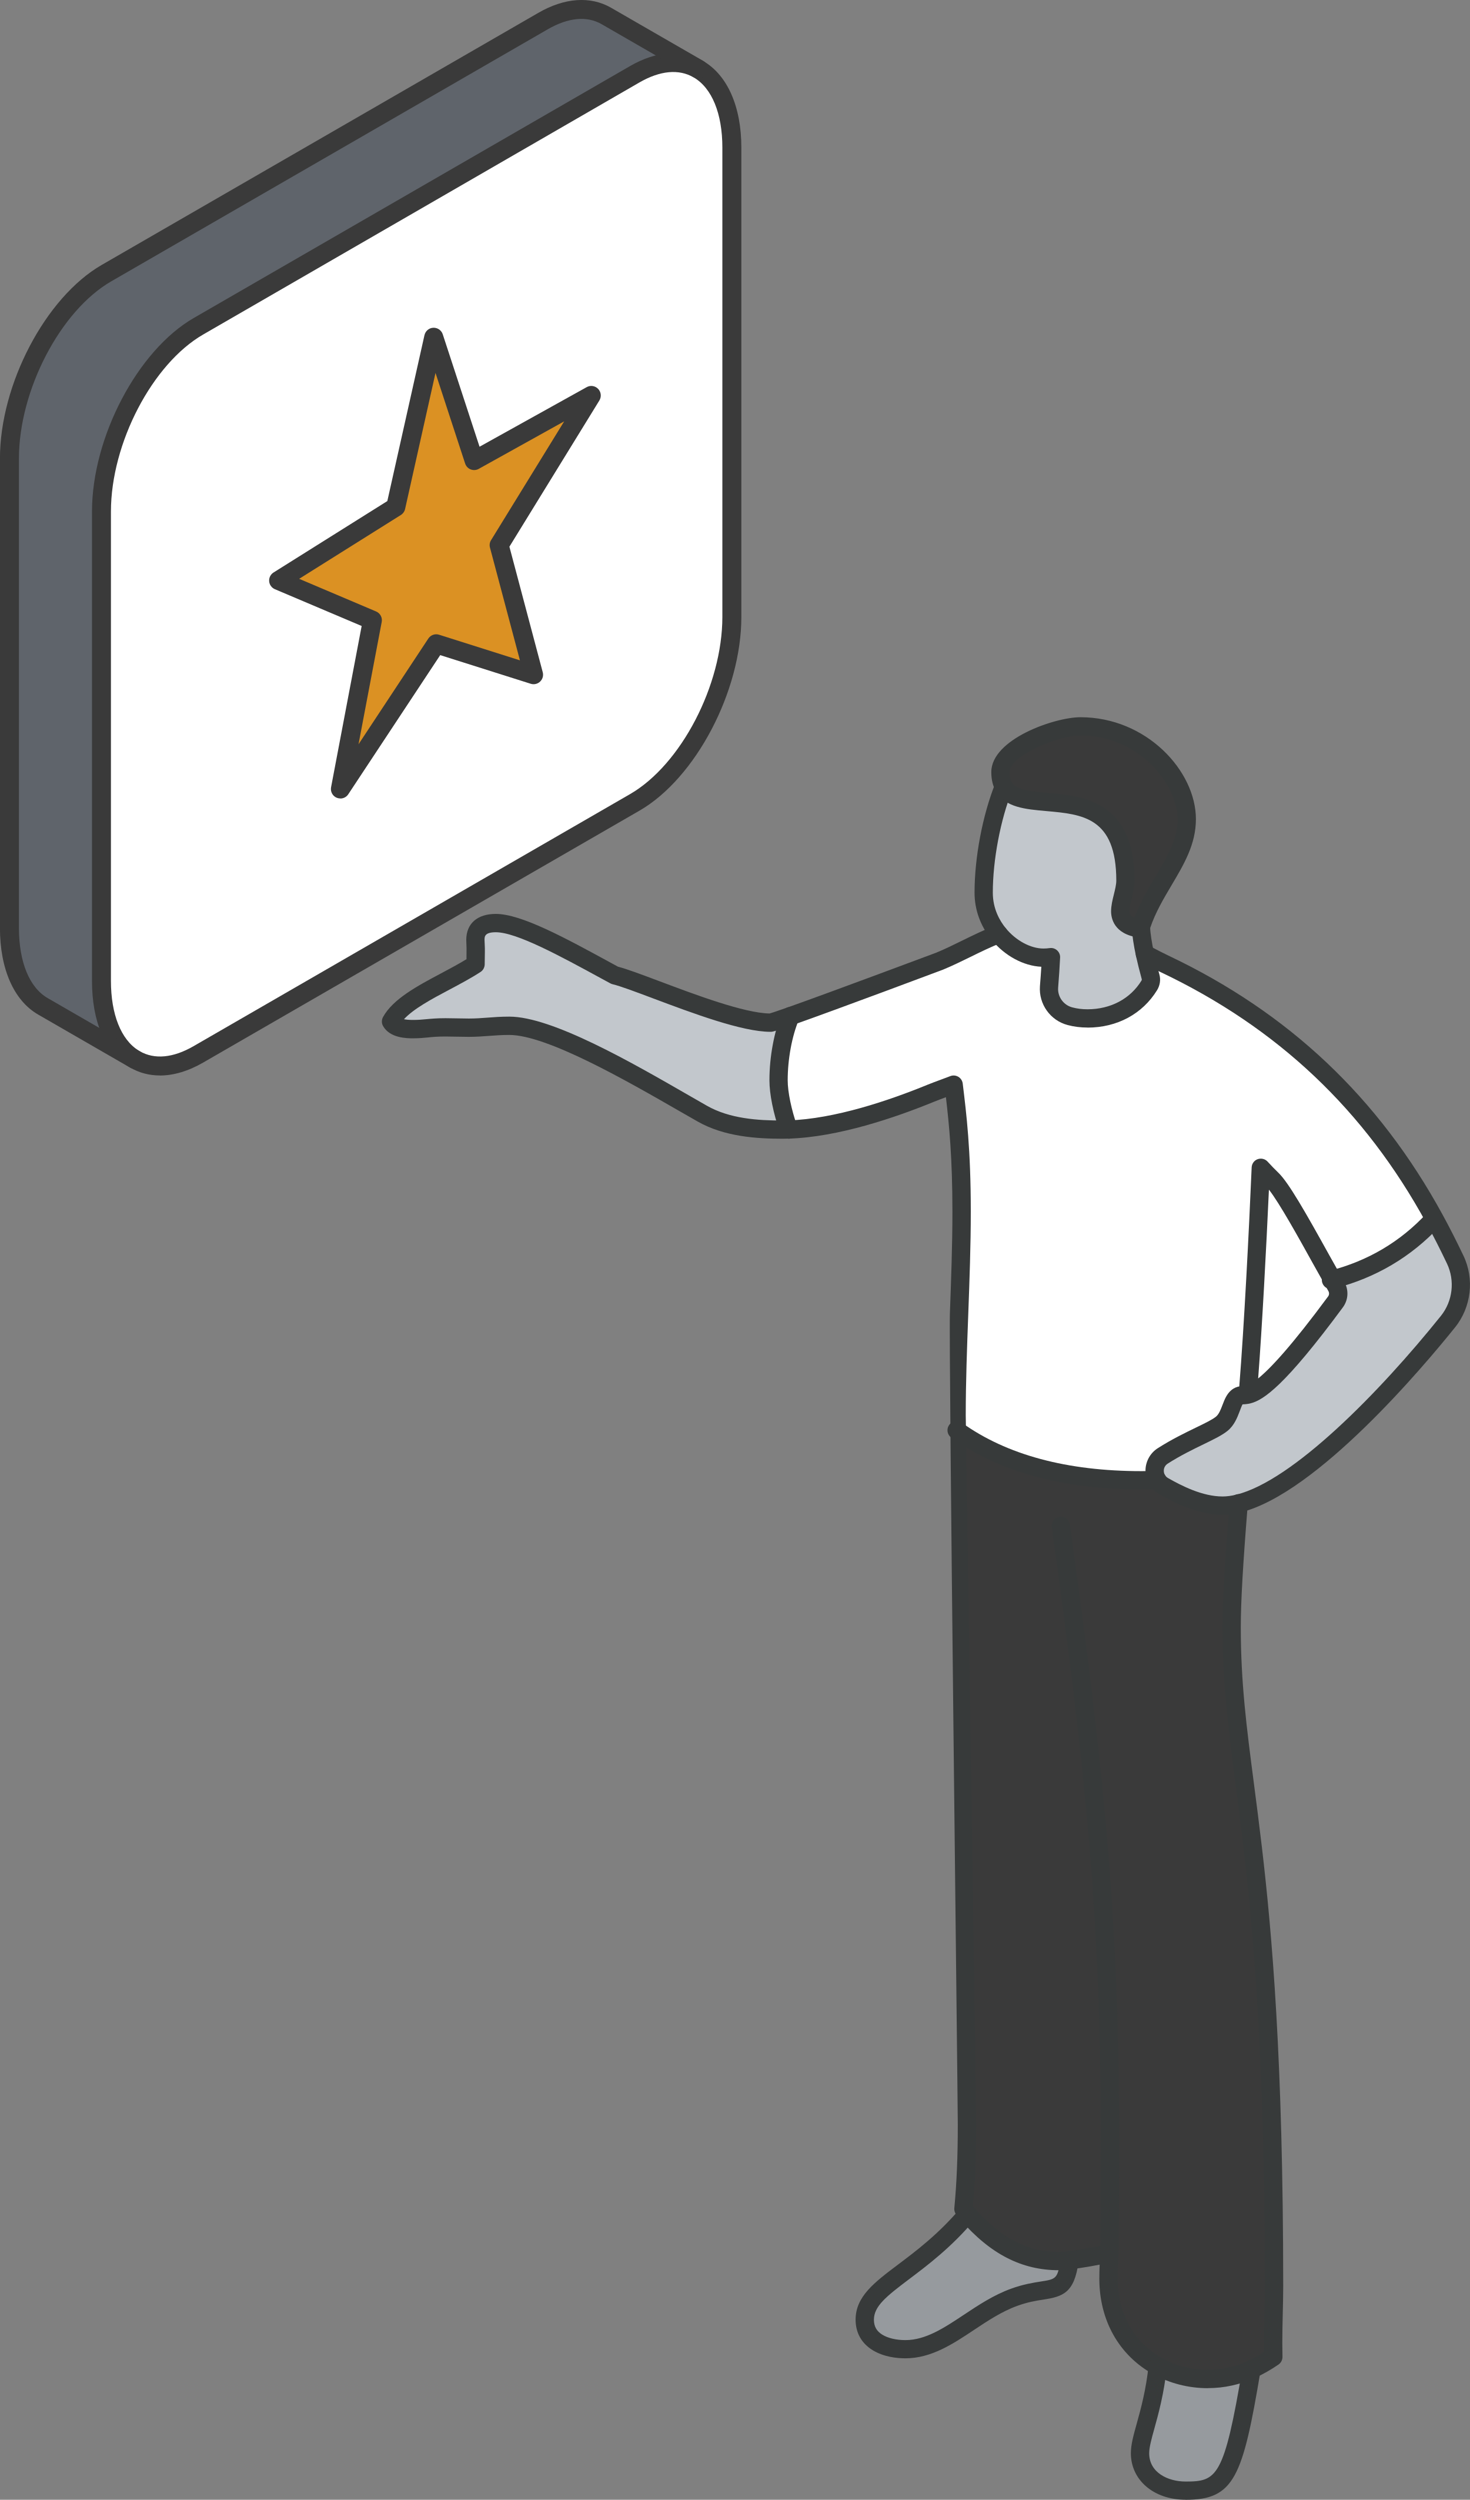 <?xml version="1.0" encoding="UTF-8"?> <svg xmlns="http://www.w3.org/2000/svg" id="Calque_1" viewBox="0 0 262.37 446.09"><rect x="0" y="0" width="262.37" height="446.09" fill="#808080" stroke="none"/><path d="m222.69,248.87c1.78-.39,5.3-2.52,15.66-16.54.6-.81.65-1.89.14-2.76-.23-.39-.47-.79-.71-1.23,4.64-1.19,11.66-3.83,18.03-10.68l.23-.12c1.45,2.64,2.65,5.09,3.68,7.23,1.73,3.62,1.23,7.92-1.28,11.05-11.25,14.01-26.75,29.83-37.38,32.46-1,.25-1.96.38-2.86.38-3.59,0-7.18-1.57-10.57-3.51-.46-.26-.82-.63-1.09-1.05-.29-.47-.45-1.01-.47-1.58-.03-1.1.52-2.12,1.44-2.71,4.54-2.9,8.83-4.34,10.55-5.75,1.57-1.28,1.64-3.82,2.74-4.73.59-.49,1.03-.27,1.89-.46Z" fill="#c2c7cc"></path><path d="m256.05,217.54l-.23.12c-6.37,6.85-13.39,9.49-18.03,10.68-3.46-6.03-8.56-15.76-10.77-17.88-.69-.66-1.35-1.36-2-2.07-.46,10.68-1.38,29.22-2.33,40.48-.86.2-1.3-.03-1.89.46-1.1.91-1.17,3.45-2.74,4.73-1.72,1.41-6.01,2.85-10.55,5.75-.91.59-1.46,1.61-1.44,2.71.01.57.17,1.11.47,1.58-.9.04-1.84.07-2.82.07-12.19,0-23.84-2.36-32.99-8.93-.02-.9-.02-1.79-.02-2.69,0-12.08.9-24.2.9-36.36,0-10.82-.72-16.87-1.42-22.64-1.51.58-2.98,1.09-4.13,1.57-8.22,3.36-17.59,6.2-25.31,6.45-1.09-3.09-1.81-6.43-1.81-8.79,0-3.55.65-7.93,2.12-11.46,7.99-2.83,26.52-9.77,26.57-9.79,3.52-1.45,6.97-3.46,10.59-4.86,2.13,2.63,5.23,4.24,8,4.24.46,0,.9-.03,1.35-.1-.09,1.77-.21,3.53-.35,5.31-.17,2.41,1.38,4.61,3.73,5.23.98.26,2.02.39,3.14.39,4.31,0,8.54-1.83,11.04-5.92.27-.45.36-.99.22-1.5-.37-1.36-.73-2.74-1.02-4.12,1.14.6,2.29,1.22,3.49,1.78,27.23,12.93,40.82,31.97,48.21,45.56Z" fill="#fff"></path><path d="m237.79,228.34c.24.43.48.84.71,1.23.51.87.45,1.96-.14,2.76-10.36,14.02-13.88,16.17-15.66,16.54.95-11.26,1.87-29.8,2.33-40.48.65.71,1.31,1.4,2,2.07,2.21,2.12,7.36,11.82,10.77,17.88Z" fill="#fff"></path><path d="m197.99,402.1c-2.22.49-5.08.99-7.12,1.24-.76.09-1.41.15-1.87.15-6.55,0-11.65-3.07-16.31-8.41-.25-.28-.49-.58-.74-.88.48-4.99.63-10.03.63-15.06,0-8.67-.45-30.88-.45-39.49,0-17.28-1.12-40.48-1.12-51.39,0-2,.1-8.49.1-9.73,0-7.78-.32-15.54-.37-23.3,9.15,6.57,20.79,8.93,32.99,8.93.98,0,1.91-.02,2.82-.07.26.42.63.79,1.09,1.05,3.39,1.94,6.98,3.51,10.57,3.51.9,0,1.86-.13,2.86-.38-.73,9.03-1.25,16.8-1.25,22.14,0,13.53,1.89,23.31,3.78,39.52,1.89,16.21,3.78,38.85,3.78,78.11,0,3.15-.16,6.59-.16,10.05,0,.84.01,1.67.03,2.51-1.25.86-2.54,1.6-3.88,2.21-2.41,1.09-4.99,1.72-7.8,1.72-3.13,0-6.23-.77-8.93-2.27-5.09-2.81-8.8-8.16-8.8-15.65,0-1.51.09-3.05.15-4.52Z" fill="#3a3a3a"></path><path d="m215.57,424.55c2.81,0,5.38-.63,7.8-1.72-3.21,19.17-4.63,21.63-11.77,21.63-4.31,0-8.12-2.44-8.12-6.68,0-2.96,2.28-7.33,3.16-15.51,2.7,1.5,5.8,2.27,8.93,2.27Z" fill="#969a9e"></path><path d="m203.63,165.39c-.04.1-.08.21-.11.32-1.93-.25-3.58-1.1-3.58-3.08,0-1.65.92-3.7.92-5.48h0c-.01-19.74-18.12-10.64-21.71-16.75-.39-.66-.61-1.52-.61-2.61,0-4.48,10.1-8.16,14.28-8.16,11.14,0,18.98,9.21,18.98,16.55,0,6.84-5.78,11.76-8.18,19.21Z" fill="#3a3a3a"></path><path d="m203.52,165.7c.03-.11.07-.22.11-.32.11,1.6.37,3.21.72,4.81.29,1.38.65,2.76,1.02,4.12.14.51.05,1.06-.22,1.5-2.5,4.08-6.73,5.92-11.04,5.92-1.12,0-2.16-.13-3.14-.39-2.35-.62-3.9-2.82-3.73-5.23.14-1.77.26-3.53.35-5.31-.45.07-.89.1-1.35.1-2.77,0-5.87-1.61-8-4.24-1.6-1.96-2.66-4.5-2.66-7.36,0-5.73,1.27-13.09,3.59-18.9,3.57,6.12,21.7-2.99,21.71,16.74h0c0,1.79-.92,3.84-.92,5.49,0,1.98,1.65,2.83,3.58,3.08Z" fill="#c2c7cc"></path><path d="m190.87,403.34v.07c-.87,6.8-3.37,4.18-9.86,6.55-7.22,2.62-12.45,9.27-19.39,9.27-1.78,0-3.59-.36-4.97-1.2-1.37-.84-2.29-2.15-2.29-4.08.01-5.99,9.3-8.17,18.34-18.86,4.63,5.36,9.77,8.41,16.31,8.41.46,0,1.11-.05,1.87-.15Z" fill="#969a9e"></path><path d="m140.76,201.56c-.37.01-.74.02-1.11.02h-.01c-4.77,0-10.01-.4-14.29-2.85-10.11-5.76-26.47-15.68-34.44-15.68-2.89,0-4.58.34-7.24.34-1.39,0-2.77-.07-4.17-.07-2.88,0-3.59.32-5.8.32-1.69,0-3.32-.27-3.93-1.37,2.25-4.11,9.99-6.86,15.08-10.2.02-.7.03-1.4.03-2.11v-.77c0-.44-.05-.96-.05-1.47,0-2.18,1.5-3.01,3.64-3.01,4.37,0,12.77,4.72,21.22,9.32,4.37,1.01,20.7,8.45,27.81,8.45.18,0,1.53-.45,3.57-1.16-1.47,3.53-2.12,7.92-2.12,11.46,0,2.36.72,5.7,1.81,8.79Z" fill="#c2c7cc"></path><path d="m215.57,426.18c-3.43,0-6.79-.86-9.72-2.48-6.13-3.39-9.64-9.62-9.64-17.08,0-1.61.09-3.27.16-4.61.05-1.03.11-14.48.11-20.17,0-39.68-2.7-65.79-8.76-109.31-.12-.89.5-1.72,1.39-1.84.89-.13,1.72.5,1.84,1.39,6.08,43.67,8.79,69.88,8.79,109.76,0,5.12-.05,19.13-.11,20.33-.07,1.3-.15,2.92-.15,4.44,0,6.24,2.9,11.42,7.96,14.22,2.44,1.35,5.26,2.07,8.14,2.07,2.46,0,4.79-.51,7.13-1.57.97-.44,1.94-.97,2.9-1.59,0-.55-.01-1.1-.01-1.65,0-1.78.04-3.56.08-5.29.04-1.63.08-3.23.08-4.75,0-40.41-2.02-62.87-3.77-77.92-.49-4.21-.97-7.92-1.44-11.52-1.31-10.1-2.35-18.08-2.35-28.2,0-4.7.38-11.36,1.26-22.28.07-.9.87-1.56,1.76-1.49.9.07,1.57.86,1.49,1.76-.87,10.82-1.25,17.4-1.25,22.01,0,9.9,1.03,17.79,2.33,27.78.47,3.6.95,7.33,1.45,11.56,1.77,15.14,3.79,37.72,3.79,78.3,0,1.55-.04,3.17-.08,4.83-.04,1.71-.08,3.46-.08,5.22,0,.82.01,1.65.03,2.47.01.55-.25,1.07-.71,1.39-1.35.93-2.74,1.72-4.13,2.35-2.73,1.24-5.58,1.86-8.47,1.86Z" fill="#373a3a"></path><path d="m161.61,420.85c-1.58,0-3.86-.25-5.82-1.43-2.02-1.23-3.08-3.12-3.08-5.47,0-4.13,3.35-6.65,7.59-9.84,3.22-2.42,7.22-5.44,11.14-10.07.58-.69,1.61-.77,2.3-.19.69.58.77,1.61.19,2.3-4.15,4.91-8.32,8.05-11.66,10.57-4.13,3.11-6.28,4.84-6.29,7.24,0,1.2.48,2.05,1.51,2.68,1.02.62,2.48.96,4.12.96,3.62,0,6.92-2.19,10.41-4.51,2.61-1.73,5.31-3.53,8.43-4.66,2.17-.79,3.89-1.06,5.28-1.28,2.73-.42,3.08-.48,3.53-3.95.12-.89.93-1.53,1.83-1.41.89.12,1.52.93,1.41,1.83-.73,5.61-2.86,6.22-6.27,6.75-1.31.2-2.8.44-4.67,1.12-2.76,1-5.29,2.68-7.74,4.31-3.74,2.49-7.61,5.05-12.21,5.05Z" fill="#373a3a"></path><path d="m211.6,446.09c-5.65,0-9.76-3.49-9.76-8.31,0-1.51.46-3.18,1.05-5.29.73-2.63,1.64-5.9,2.12-10.39.1-.9.9-1.54,1.8-1.45.9.1,1.54.9,1.45,1.8-.51,4.76-1.5,8.32-2.22,10.92-.52,1.87-.93,3.36-.93,4.42,0,3.47,3.37,5.05,6.49,5.05,5.58,0,6.88-.68,10.16-20.27.15-.89.98-1.48,1.88-1.34.89.15,1.49.99,1.34,1.88-3.17,18.93-4.67,22.99-13.38,22.99Z" fill="#373a3a"></path><path d="m203.73,265.79c-13.96,0-25.36-3.1-33.89-9.2-.44-.29-.73-.79-.73-1.36,0-.9.73-1.63,1.63-1.63.34,0,.69.11.96.31,7.97,5.72,18.74,8.62,32.03,8.62.95,0,1.86-.02,2.74-.06.88-.02,1.67.65,1.71,1.55.04.9-.65,1.66-1.55,1.71-.93.04-1.89.07-2.9.07Z" fill="#373a3a"></path><path d="m189,405.13c-6.62,0-12.19-2.85-17.54-8.97-.26-.3-.51-.6-.77-.92-.27-.33-.4-.76-.36-1.19.42-4.43.62-9.17.62-14.91,0-4.33-1.63-138.82-1.41-144.78.22-5.96.45-12.12.45-18.17,0-9.55-.58-15.44-1.16-20.39-.78.29-1.51.56-2.14.82-6.97,2.85-17.11,6.3-25.88,6.57-.39.01-.77.02-1.16.02-4.54,0-10.35-.35-15.11-3.06-1.01-.57-2.08-1.19-3.2-1.83-9.44-5.43-23.7-13.63-30.44-13.63-1.41,0-2.55.09-3.65.17-1.09.08-2.22.17-3.59.17-.71,0-1.42-.02-2.12-.03-.68-.02-1.36-.03-2.04-.03-1.46,0-2.32.08-3.15.17-.75.07-1.53.15-2.64.15-1.02,0-4.13,0-5.35-2.21-.27-.49-.27-1.08,0-1.58,1.77-3.23,6.13-5.55,10.34-7.79,1.56-.83,3.16-1.68,4.56-2.54,0-.4.01-1.97.01-1.97,0-.18-.01-.38-.02-.59-.01-.29-.03-.59-.03-.88,0-2.91,1.97-4.64,5.27-4.64,4.54,0,12.33,4.25,20.58,8.75l1.23.67c1.57.4,4.15,1.37,7.37,2.58,6.41,2.41,15.15,5.7,19.69,5.77.24-.07.98-.29,3.18-1.07,7.92-2.8,26.38-9.72,26.53-9.77,1.54-.63,3.08-1.39,4.71-2.19,1.9-.93,3.86-1.89,5.88-2.67.83-.33,1.78.09,2.11.93.33.84-.09,1.79-.93,2.11-1.89.73-3.79,1.66-5.62,2.56-1.61.79-3.27,1.6-4.94,2.29-.07.03-18.64,6.99-26.65,9.82-3.56,1.26-3.78,1.26-4.11,1.26-5.08,0-13.9-3.32-20.99-5.98-3.14-1.18-5.86-2.2-7.19-2.51-.14-.03-.28-.09-.41-.16l-1.42-.77c-7.52-4.1-15.31-8.35-19.02-8.35-2.01,0-2.01.8-2.01,1.38,0,.24.01.47.03.7.01.27.03.53.03.76v.77c0,.73-.01,1.45-.03,2.16-.02.53-.29,1.02-.73,1.31-1.68,1.1-3.64,2.14-5.54,3.15-3.15,1.67-6.39,3.4-8.14,5.29.37.08.89.13,1.62.13.95,0,1.59-.06,2.33-.13.87-.08,1.85-.18,3.47-.18.71,0,1.41.02,2.12.03.68.02,1.36.03,2.04.03,1.24,0,2.26-.08,3.34-.16,1.16-.09,2.36-.18,3.9-.18,7.61,0,21.75,8.13,32.06,14.07,1.12.64,2.18,1.26,3.19,1.83,4.07,2.32,9.1,2.64,13.48,2.64.36,0,.72,0,1.07-.02,8.28-.26,18.02-3.58,24.74-6.33.73-.3,1.6-.62,2.52-.96.53-.2,1.09-.4,1.65-.62.47-.18.99-.13,1.42.13.43.26.72.7.78,1.2.67,5.5,1.44,11.74,1.44,22.84,0,6.12-.23,12.31-.45,18.3-.22,5.93-.45,12.06-.45,18.06,0,.88,1.86,122.24,1.86,126.59,0,5.56-.18,10.2-.58,14.54.09.11.19.22.28.33,4.68,5.36,9.48,7.85,15.09,7.85.25,0,.73-.02,1.67-.14,1.99-.24,4.79-.73,6.97-1.21,1-.22,1.99.57,1.99,1.59,0,.81-.59,1.48-1.36,1.61-2.26.5-5.14,1-7.2,1.25-.9.11-1.57.16-2.07.16Z" fill="#373a3a"></path><path d="m140.76,203.2c-.75,0-1.38-.5-1.57-1.19-1.17-3.34-1.86-6.79-1.86-9.23,0-4.19.84-8.7,2.25-12.09.35-.83,1.3-1.23,2.13-.88.83.35,1.23,1.3.88,2.13-1.25,3.01-2,7.06-2,10.84,0,2.09.66,5.25,1.71,8.25.06.17.09.36.09.54,0,.9-.73,1.64-1.63,1.64Z" fill="#373a3a"></path><path d="m218.2,270.3c-4.31,0-8.35-1.99-11.38-3.73-.67-.39-1.25-.94-1.66-1.61-.45-.72-.69-1.55-.71-2.4-.04-1.66.8-3.24,2.19-4.12,2.46-1.57,4.85-2.73,6.77-3.66,1.59-.77,2.96-1.43,3.63-1.98.52-.43.84-1.26,1.15-2.07.37-.97.75-1.96,1.58-2.65.5-.42,1-.59,1.42-.67.86-10.73,1.72-27.57,2.21-39.09.03-.66.45-1.24,1.07-1.46.62-.22,1.31-.06,1.76.42.7.76,1.3,1.39,1.93,1.99,1.85,1.77,4.94,7.23,9.11,14.75.69,1.24,2.42,4.33,2.65,4.72.84,1.43.75,3.22-.24,4.56-10.29,13.93-14.14,16.55-16.48,17.13-.1.03-.2.05-.31.07-.36.07-.65.08-.87.1-.09,0-.17,0-.25.02-.09.11-.36.82-.53,1.28-.42,1.09-.94,2.45-2.13,3.43-.97.79-2.43,1.5-4.28,2.4-1.84.89-4.13,2-6.43,3.47-.43.28-.7.77-.68,1.29,0,.27.08.53.22.76.13.21.31.38.51.5,2.47,1.41,6.17,3.3,9.76,3.3.75,0,1.58-.11,2.47-.33,10.02-2.48,25.43-18.11,36.5-31.9,2.11-2.63,2.53-6.29,1.08-9.33-1.28-2.69-2.44-4.96-3.64-7.15-11.07-20.28-26.6-34.95-47.48-44.87-1.02-.48-2-1-2.98-1.51l-.57-.3c-.8-.42-1.11-1.4-.69-2.2.42-.8,1.4-1.1,2.2-.69l.57.3c.93.49,1.88.99,2.86,1.45,21.53,10.22,37.54,25.35,48.95,46.25,1.23,2.25,2.41,4.57,3.72,7.31,1.99,4.16,1.4,9.17-1.48,12.77-5.54,6.9-24.66,29.66-38.26,33.03-1.15.28-2.24.43-3.25.43Zm8.28-57.99c-.48,10.58-1.19,24.09-1.92,33.68,2.27-1.84,6.08-5.97,12.48-14.63.21-.28.23-.66.05-.97-.23-.4-1.99-3.53-2.68-4.78-2.6-4.69-6.05-10.92-7.92-13.3Z" fill="#373a3a"></path><path d="m237.54,230.04c-.68,0-1.3-.43-1.53-1.12-.29-.85.19-1.79,1.05-2.08.08-.03.18-.05.27-.07,6.8-1.74,12.6-5.17,17.3-10.23.62-.66,1.65-.69,2.31-.08.66.61.7,1.65.08,2.31-5.13,5.52-11.47,9.27-18.82,11.15-.01,0-.13.03-.14.04-.17.06-.35.09-.52.09Z" fill="#373a3a"></path><path d="m194.11,183.37c-1.25,0-2.44-.15-3.56-.45-3.09-.82-5.17-3.73-4.94-6.93.1-1.22.18-2.36.25-3.47-3.18-.14-6.55-1.96-8.89-4.83-1.98-2.44-3.03-5.34-3.03-8.39,0-6.3,1.42-13.78,3.7-19.51.33-.84,1.28-1.24,2.12-.91.84.33,1.24,1.28.91,2.12-2.11,5.29-3.47,12.47-3.47,18.3,0,2.9,1.25,5.04,2.3,6.33,1.8,2.21,4.44,3.64,6.74,3.64.38,0,.74-.03,1.11-.08.49-.07.97.08,1.33.41.36.33.56.8.53,1.29-.08,1.7-.2,3.45-.35,5.36-.12,1.62.95,3.11,2.52,3.52.86.23,1.75.34,2.72.34,4.13,0,7.65-1.87,9.65-5.14.04-.07.05-.15.04-.21-.43-1.58-.77-2.96-1.05-4.21-.4-1.87-.65-3.52-.75-5.04,0-.04,0-.07,0-.11,0-.9.73-1.64,1.63-1.64s1.61.7,1.63,1.58c.09,1.35.32,2.83.68,4.53.26,1.19.58,2.52,1,4.03.26.93.11,1.94-.4,2.78-2.61,4.26-7.14,6.7-12.43,6.7Z" fill="#373a3a"></path><path d="m203.65,167.36c-.13,0-.24-.01-.33-.03-.05,0-.11-.02-.16-.03-4.37-.63-4.85-3.47-4.85-4.67,0-1.01.25-2.03.5-3.03.21-.86.43-1.74.43-2.45,0-11.31-6.06-11.84-12.47-12.41-3.77-.33-7.33-.64-9.01-3.52-.55-.94-.83-2.1-.83-3.44,0-5.89,11.32-9.79,15.91-9.79,11.8,0,20.61,9.6,20.61,18.19,0,4.46-2.11,8.02-4.34,11.78-1.41,2.38-2.88,4.85-3.82,7.63,0,.04,0,.08,0,.13,0,.9-.73,1.63-1.63,1.63Zm-10.82-36.1c-4.07,0-12.65,3.66-12.65,6.53,0,.75.13,1.35.38,1.79.83,1.42,3.45,1.65,6.49,1.92,6.15.54,15.44,1.36,15.45,15.64,0,1.12-.27,2.2-.52,3.24-.21.84-.4,1.64-.4,2.25,0,.24,0,.78.89,1.15,1.03-2.77,2.45-5.16,3.83-7.48,2.09-3.52,3.89-6.55,3.89-10.12,0-6.08-6.76-14.92-17.35-14.92Z" fill="#373a3a"></path><path d="m1.69,81.83v83.76c0,6.97,2.32,11.88,5.98,14l16.18,9.34c-3.53-2.19-5.75-7.03-5.75-13.86v-83.77c0-12.74,7.75-27.55,17.31-33.07L113.32,13.24c4.34-2.5,8.29-2.66,11.33-.9v-.02s-16.41-9.47-16.41-9.47c-3.04-1.75-7-1.59-11.32.91L19.01,48.74C9.45,54.26,1.69,69.07,1.69,81.83Z" fill="#5f646b"></path><path d="m18.11,91.29v83.77c0,6.83,2.22,11.67,5.75,13.86l.24.14c3.04,1.76,7,1.59,11.33-.91l77.89-44.97c9.57-5.53,17.31-20.33,17.31-33.08V26.33c0-6.97-2.32-11.88-5.98-13.99-3.03-1.76-6.99-1.6-11.33.9L35.42,58.23c-9.56,5.51-17.31,20.32-17.31,33.07Zm48.36,19.39l-16.73-7.1,20.9-13.11,6.78-30.3,7.2,22.02,20.91-11.63-16.44,26.72,6.14,23.11-17.37-5.5-17.11,25.9,5.71-30.12Z" fill="#fff"></path><polygon points="49.74 103.59 66.47 110.68 60.76 140.8 77.87 114.9 95.24 120.4 89.1 97.29 105.54 70.57 84.63 82.2 77.42 60.17 70.64 90.47 49.74 103.59" fill="#db9123"></polygon><path d="m28.54,191.92c-1.9,0-3.68-.46-5.29-1.4-.04-.02-.08-.05-.12-.08-.06-.03-.11-.06-.17-.09-4.22-2.62-6.54-8.06-6.54-15.3v-83.77c0-13.27,8.15-28.76,18.16-34.53L112.47,11.78c4.71-2.71,9.33-3.04,13.02-.9,4.34,2.51,6.83,8.14,6.83,15.46v83.76c0,13.26-8.15,28.76-18.16,34.55l-77.9,44.97c-2.65,1.53-5.28,2.31-7.73,2.31Zm-3.72-4.39s.08.04.12.06c2.63,1.52,5.97,1.21,9.63-.91l77.89-44.97c9.08-5.25,16.47-19.43,16.47-31.62V26.33c0-6.08-1.87-10.64-5.14-12.53-2.63-1.52-5.97-1.21-9.64.9L36.27,59.69c-9.08,5.24-16.47,19.41-16.47,31.6v83.77c0,5.94,1.8,10.47,4.95,12.42.02.02.05.03.07.05Z" fill="#3a3a3a"></path><path d="m24.09,190.76c-.29,0-.58-.07-.85-.23l-16.42-9.47c-4.34-2.5-6.83-8.14-6.83-15.47v-83.76c0-13.27,8.15-28.77,18.16-34.55L96.07,2.3c4.7-2.72,9.32-3.04,13.01-.91l16.42,9.47c.81.47,1.09,1.5.62,2.31-.47.81-1.51,1.08-2.31.62l-16.42-9.47c-2.64-1.52-5.97-1.2-9.63.91L19.85,50.21c-9.08,5.24-16.47,19.43-16.47,31.62v83.76c0,6.08,1.87,10.65,5.14,12.53l16.42,9.48c.81.47,1.09,1.5.62,2.31-.31.54-.88.85-1.47.85Z" fill="#3a3a3a"></path><path d="m60.76,142.49c-.21,0-.43-.04-.64-.12-.75-.3-1.18-1.09-1.03-1.88l5.46-28.78-15.48-6.56c-.58-.25-.98-.79-1.03-1.42-.05-.63.25-1.23.79-1.57l20.3-12.74,6.63-29.61c.17-.74.81-1.29,1.57-1.32.76-.03,1.45.44,1.69,1.16l6.57,20.07,19.12-10.63c.68-.38,1.51-.25,2.05.31.53.56.62,1.4.22,2.06l-16.06,26.1,5.95,22.41c.16.6-.02,1.23-.47,1.66-.45.43-1.09.58-1.68.39l-16.15-5.11-16.41,24.83c-.32.49-.86.76-1.41.76Zm-7.37-39.2l13.74,5.83c.73.31,1.15,1.09,1,1.87l-4.14,21.83,12.46-18.87c.42-.63,1.2-.91,1.92-.68l14.43,4.57-5.35-20.13c-.12-.45-.05-.93.2-1.32l13.05-21.2-15.25,8.48c-.44.25-.97.28-1.44.1-.47-.18-.83-.57-.99-1.05l-5.29-16.17-5.43,24.29c-.1.44-.37.82-.75,1.06l-18.15,11.39Z" fill="#3a3a3a"></path></svg> 
